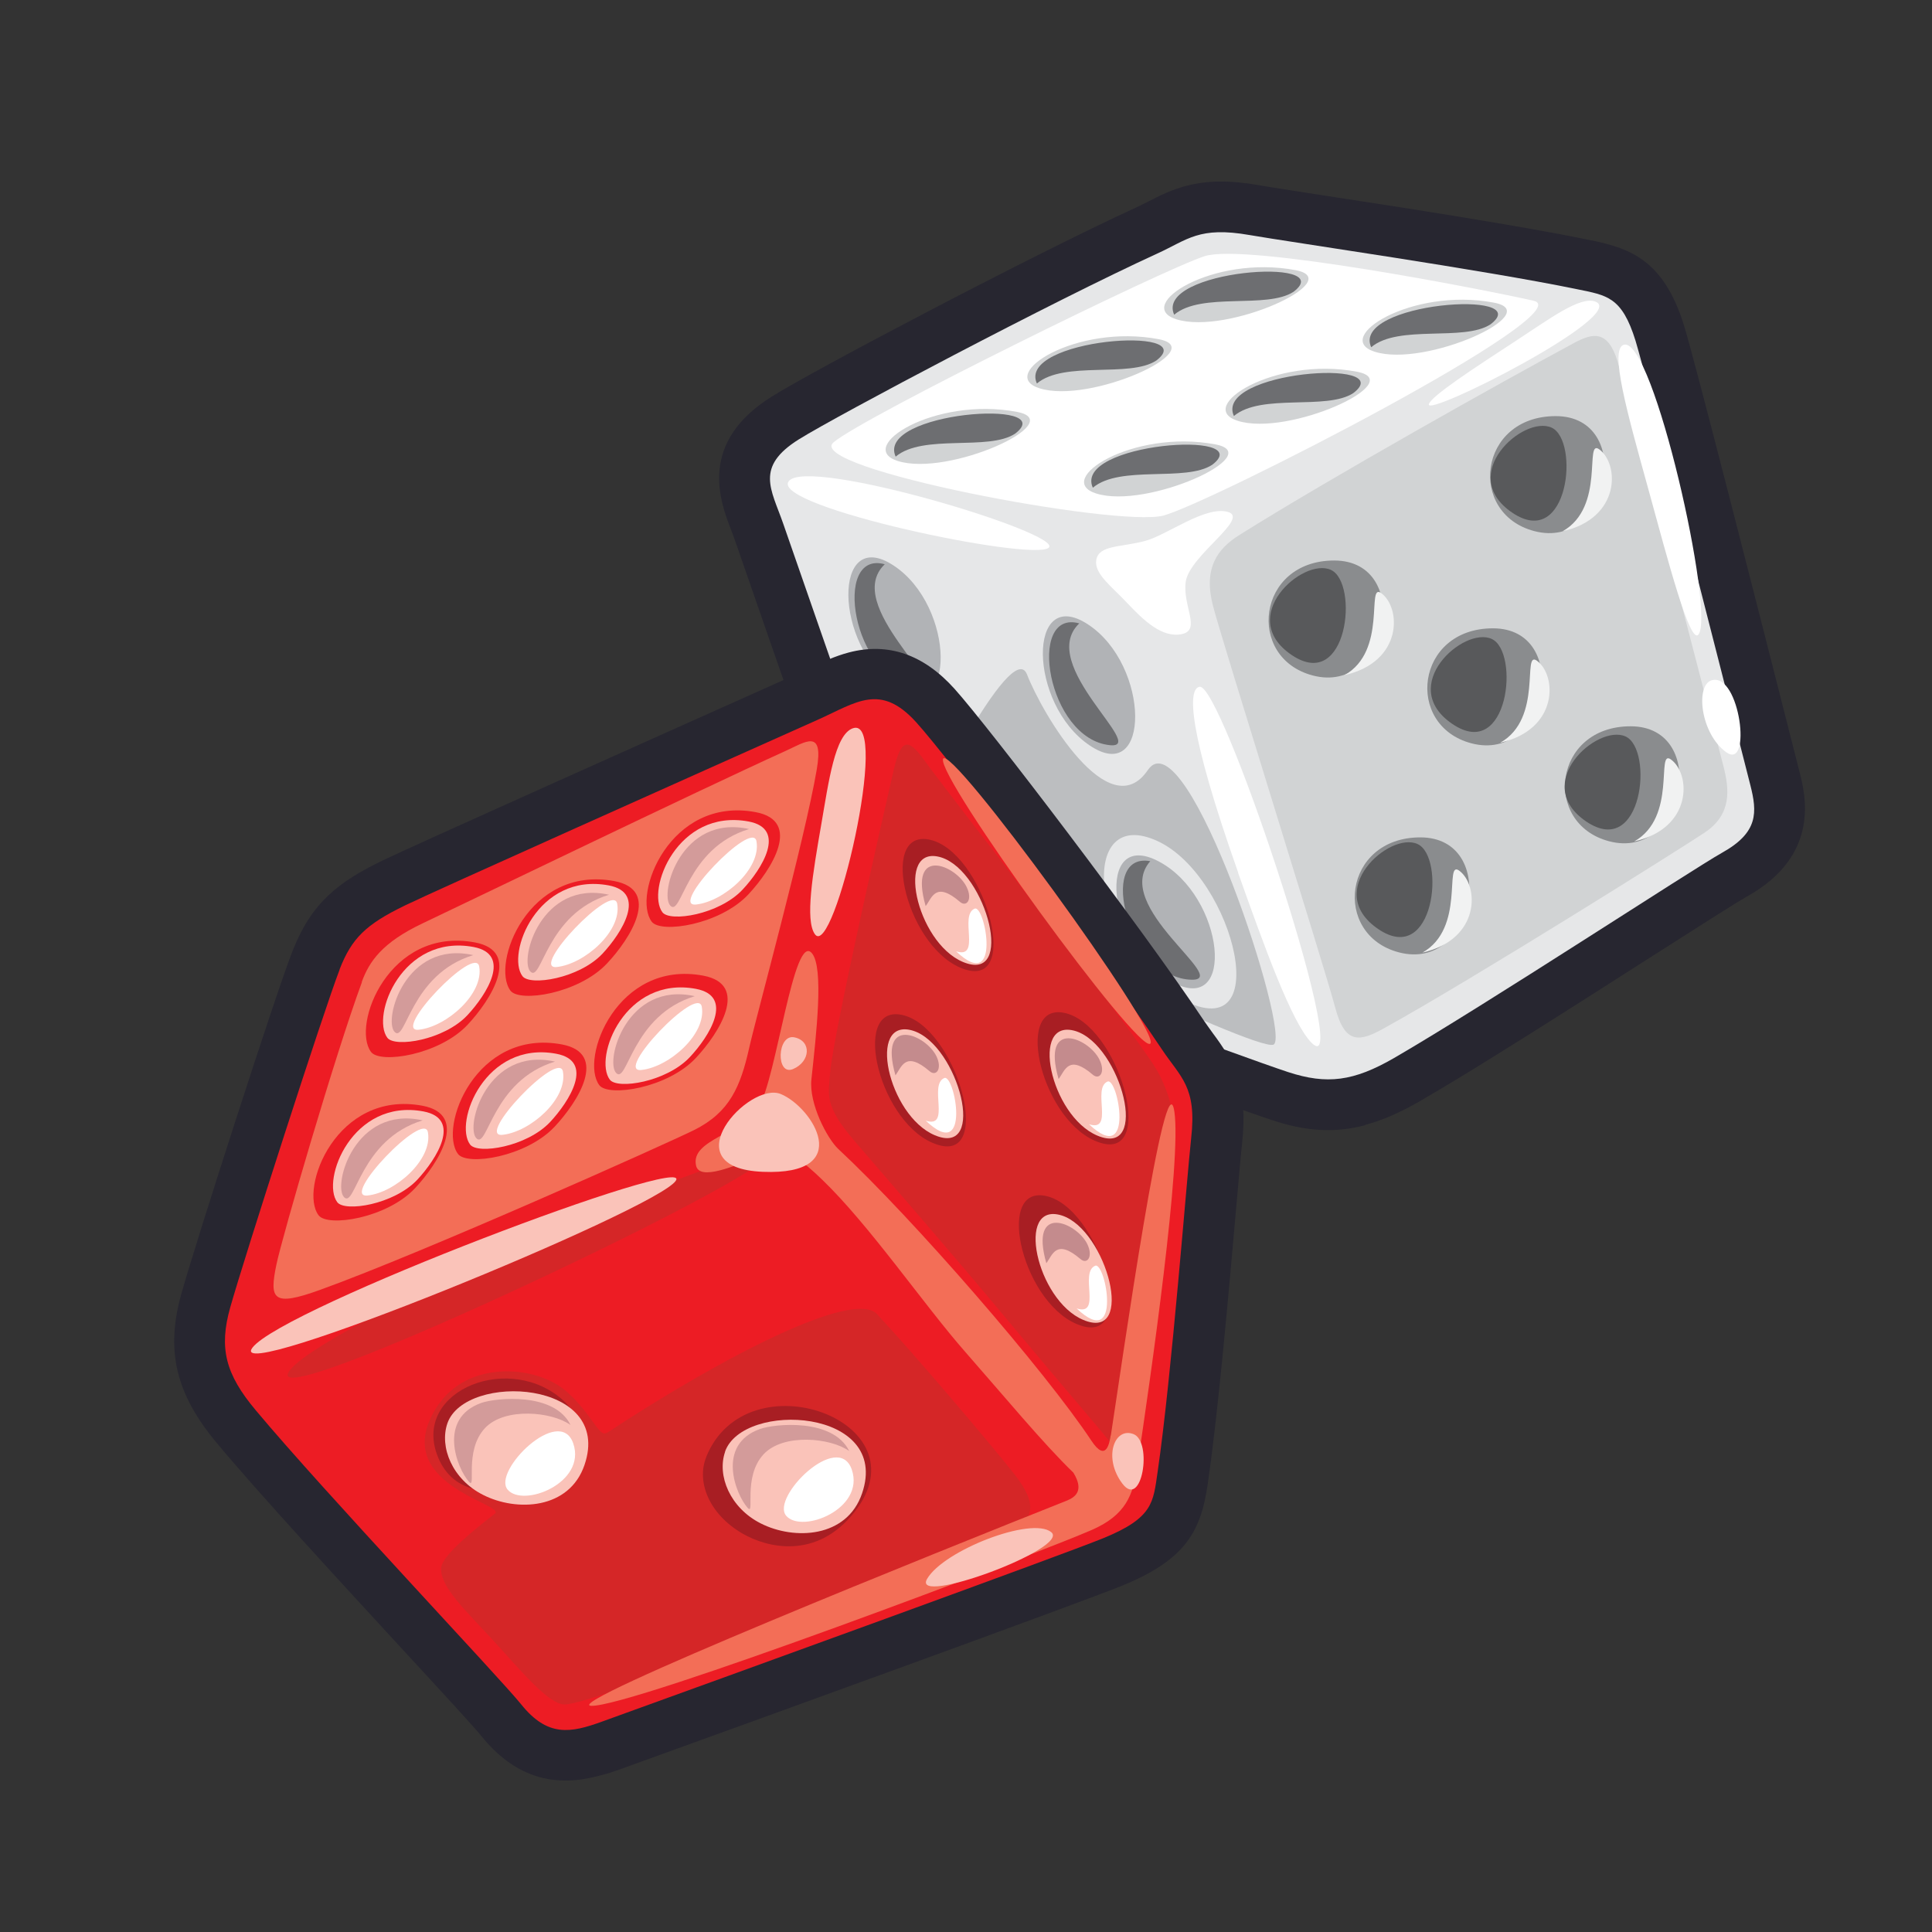 <svg width="68" height="68" viewBox="0 0 68 68" fill="none" xmlns="http://www.w3.org/2000/svg">
<rect x="0" y="0" width="68" height="68" fill="#333333" stroke="none"/>
<g clip-path="url(#clip0_1993_229066)">
<g clip-path="url(#clip1_1993_229066)">
<path d="M48.056 39.602C46.992 39.881 45.978 39.828 44.765 39.422C43.021 38.849 34.722 35.774 33.308 35.163C31.831 34.526 31.08 33.711 30.435 32.051C30.073 31.122 27.414 23.481 25.863 19.004C25.816 18.87 25.769 18.741 25.717 18.613C25.343 17.632 24.565 15.584 27.165 13.957C28.66 13.019 36.385 8.956 39.974 7.309C40.145 7.233 40.291 7.152 40.434 7.084C40.798 6.896 41.218 6.682 41.743 6.544C42.489 6.348 43.277 6.338 44.3 6.517C44.689 6.587 45.538 6.714 46.62 6.884C49.355 7.302 53.488 7.942 55.872 8.433L56.008 8.459C57.373 8.739 58.563 9.157 59.273 11.461C59.631 12.613 61.682 20.646 63.339 27.175C63.544 27.98 64.084 30.109 61.481 31.558C61.125 31.756 59.628 32.713 58.04 33.725C55.321 35.463 51.936 37.627 49.961 38.765C49.258 39.17 48.654 39.433 48.058 39.589L48.056 39.602Z" fill="#272630"/>
<path d="M34.035 33.531C35.366 34.108 43.665 37.183 45.335 37.733C46.707 38.182 47.645 38.059 49.066 37.239C52.278 35.377 59.594 30.581 60.612 30.013C61.895 29.297 61.851 28.59 61.604 27.624C60.586 23.627 57.951 13.25 57.566 11.995C57.083 10.435 56.553 10.396 55.508 10.179C52.21 9.498 45.349 8.512 43.989 8.274C42.195 7.959 41.807 8.435 40.726 8.927C37.08 10.595 29.502 14.602 28.121 15.461C26.566 16.433 27.142 17.215 27.562 18.418C28.9 22.269 31.75 30.473 32.111 31.403C32.586 32.622 32.997 33.085 34.035 33.531V33.531Z" fill="#E6E7E8"/>
<path d="M32.346 29.047C32.346 29.047 35.612 22.355 36.149 23.742C36.686 25.129 39.039 29.107 40.398 27.106C41.757 25.106 45.497 36.536 44.817 36.77C44.137 37.004 33.138 31.619 33.138 31.619L32.346 29.047V29.047Z" fill="#BCBEC0"/>
<path d="M40.745 29.605C43.459 30.862 44.989 37.118 41.45 35.095C38.326 33.313 37.939 28.304 40.745 29.605Z" fill="#E6E7E8"/>
<path d="M38.293 21.977C40.486 23.414 40.509 27.691 38.355 26.238C36.18 24.777 36.151 20.57 38.293 21.977Z" fill="#B1B3B6"/>
<path d="M37.987 21.941C36.122 21.424 36.856 26.011 39.069 26.228C40.432 26.361 36.465 23.39 37.987 21.941Z" fill="#6D6E71"/>
<path d="M31.448 19.902C33.641 21.339 33.663 25.615 31.509 24.162C29.335 22.701 29.306 18.494 31.448 19.902Z" fill="#B1B3B6"/>
<path d="M31.141 19.86C29.275 19.343 30.009 23.93 32.222 24.147C33.585 24.28 29.618 21.308 31.141 19.86Z" fill="#6D6E71"/>
<path d="M40.791 30.323C43.109 31.555 43.527 35.808 41.248 34.559C38.948 33.303 38.529 29.118 40.791 30.323Z" fill="#B1B3B6"/>
<path d="M40.485 30.311C38.578 29.964 39.734 34.465 41.957 34.483C43.324 34.493 39.103 31.894 40.485 30.311Z" fill="#6D6E71"/>
<path d="M33.971 28.038C36.31 29.228 36.805 33.473 34.506 32.266C32.186 31.052 31.684 26.877 33.971 28.038V28.038Z" fill="#B1B3B6"/>
<path d="M33.66 28.027C31.743 27.714 32.987 32.198 35.21 32.173C36.578 32.158 32.308 29.634 33.66 28.027V28.027Z" fill="#6D6E71"/>
<path d="M55.421 12.061C52.877 13.428 46.845 16.808 43.62 18.831C42.846 19.317 42.346 20 42.695 21.332C43.044 22.664 46.645 34.131 46.995 35.463C47.344 36.795 47.881 36.654 48.717 36.189C51.862 34.45 59.239 29.815 60 29.303C60.967 28.656 60.865 27.775 60.66 26.97C59.738 23.408 57.219 13.663 56.939 12.736C56.592 11.6 56.061 11.721 55.421 12.061V12.061Z" fill="#D1D3D4"/>
<path d="M29.341 15.565C28.246 16.478 39.327 18.571 40.945 18.147C42.563 17.722 55.738 10.984 53.978 10.586C52.224 10.188 43.853 8.555 42.404 9.015C40.95 9.476 30.435 14.652 29.341 15.565Z" fill="white"/>
<path d="M27.756 16.943C27.126 17.838 36.35 19.775 36.912 19.278C37.475 18.787 28.385 16.042 27.756 16.943V16.943Z" fill="white"/>
<path d="M40.319 19.035C39.437 19.272 38.682 19.176 38.586 19.704C38.498 20.193 39.136 20.646 39.678 21.228C40.234 21.818 40.907 22.476 41.612 22.315C42.276 22.16 41.615 21.314 41.734 20.473C41.869 19.549 44.008 18.239 43.215 18.017C42.416 17.797 41.086 18.827 40.313 19.036L40.319 19.035Z" fill="white"/>
<path d="M53.353 11.996C54.519 11.236 55.623 10.406 56.154 10.617C57.361 11.073 50.12 14.74 50.293 14.222C50.384 13.934 51.893 12.949 53.353 11.996V11.996Z" fill="white"/>
<path d="M43.581 30.714C41.81 25.706 41.791 24.22 42.229 24.172C42.608 24.134 43.868 27.313 44.913 30.493C46.067 34 46.97 37.512 46.165 36.705C45.47 36.01 44.514 33.352 43.573 30.709L43.581 30.714Z" fill="white"/>
<path d="M58.011 17.198C57.279 14.549 56.632 12.271 57.157 12.133C58.192 11.861 60.377 21.602 59.778 22.336C59.483 22.695 58.712 19.756 58.011 17.198V17.198Z" fill="white"/>
<path d="M60.255 23.941C61.243 23.682 61.671 27.128 60.76 26.477C59.848 25.827 59.66 24.097 60.255 23.941Z" fill="white"/>
<path d="M38.579 17.368C40.372 17.941 44.629 15.99 42.777 15.641C39.866 15.092 37.069 16.887 38.579 17.368Z" fill="#D1D3D4"/>
<path d="M43.56 14.81C45.353 15.383 49.604 13.433 47.758 13.083C44.852 12.532 42.05 14.329 43.56 14.81Z" fill="#D1D3D4"/>
<path d="M48.383 12.379C50.176 12.952 54.433 11.001 52.581 10.652C49.67 10.103 46.873 11.898 48.383 12.379Z" fill="#D1D3D4"/>
<path d="M31.595 16.224C33.389 16.797 37.645 14.846 35.794 14.497C32.882 13.948 30.085 15.743 31.595 16.224Z" fill="#D1D3D4"/>
<path d="M36.582 13.665C38.376 14.237 42.627 12.288 40.781 11.938C37.875 11.387 35.072 13.184 36.582 13.665V13.665Z" fill="#D1D3D4"/>
<path d="M41.399 11.236C43.192 11.808 47.449 9.857 45.597 9.508C42.686 8.959 39.889 10.754 41.399 11.236Z" fill="#D1D3D4"/>
<path d="M31.524 16.072C32.491 15.259 34.792 15.883 35.729 15.263C37.349 14.022 30.813 14.491 31.524 16.072Z" fill="#6D6E71"/>
<path d="M36.495 13.498C37.462 12.685 39.762 13.309 40.699 12.689C42.319 11.448 35.784 11.917 36.495 13.498V13.498Z" fill="#6D6E71"/>
<path d="M41.327 11.077C42.294 10.265 44.594 10.888 45.531 10.268C47.151 9.027 40.616 9.496 41.327 11.077V11.077Z" fill="#6D6E71"/>
<path d="M38.464 17.166C39.431 16.354 41.732 16.977 42.669 16.357C44.289 15.116 37.753 15.585 38.464 17.166Z" fill="#6D6E71"/>
<path d="M43.429 14.642C44.396 13.83 46.697 14.454 47.634 13.834C49.254 12.593 42.718 13.062 43.429 14.642Z" fill="#6D6E71"/>
<path d="M48.261 12.221C49.228 11.409 51.529 12.033 52.465 11.413C54.086 10.172 47.55 10.641 48.261 12.221Z" fill="#6D6E71"/>
<path d="M52.549 22.115C55.342 22.119 54.482 26.872 51.788 26.162C49.432 25.54 49.818 22.114 52.549 22.115V22.115Z" fill="#8A8C8E"/>
<path d="M46.962 19.728C49.755 19.732 48.896 24.485 46.202 23.774C43.846 23.153 44.232 19.726 46.962 19.728Z" fill="#8A8C8E"/>
<path d="M54.759 14.646C57.552 14.649 56.692 19.403 53.998 18.692C51.642 18.071 52.028 14.644 54.759 14.646Z" fill="#8A8C8E"/>
<path d="M49.994 29.473C52.787 29.477 51.928 34.23 49.233 33.519C46.878 32.898 47.264 29.471 49.994 29.473V29.473Z" fill="#8A8C8E"/>
<path d="M57.394 25.563C60.187 25.566 59.328 30.32 56.633 29.609C54.278 28.988 54.663 25.561 57.394 25.563Z" fill="#8A8C8E"/>
<path d="M46.845 20.059C47.837 20.517 47.438 24.389 45.463 23.054C43.488 21.719 45.854 19.601 46.845 20.059Z" fill="#58595B"/>
<path d="M54.613 15.052C55.604 15.51 55.211 19.38 53.23 18.047C51.255 16.712 53.616 14.596 54.613 15.052Z" fill="#58595B"/>
<path d="M52.505 22.489C53.496 22.947 53.097 26.819 51.123 25.484C49.148 24.149 51.514 22.031 52.505 22.489V22.489Z" fill="#58595B"/>
<path d="M49.895 29.708C50.886 30.166 50.487 34.037 48.513 32.702C46.538 31.367 48.904 29.25 49.895 29.708Z" fill="#58595B"/>
<path d="M57.217 25.922C58.208 26.38 57.815 30.25 55.834 28.917C53.859 27.582 56.22 25.466 57.217 25.922Z" fill="#58595B"/>
<path d="M48.616 20.877C49.32 21.392 49.386 23.295 47.323 23.762C48.847 22.909 48.075 20.485 48.616 20.877V20.877Z" fill="#F1F2F2"/>
<path d="M56.289 15.815C56.992 16.33 57.059 18.233 54.995 18.701C56.519 17.847 55.747 15.423 56.289 15.815Z" fill="#F1F2F2"/>
<path d="M54.096 23.256C54.799 23.771 54.866 25.674 52.802 26.141C54.326 25.288 53.555 22.864 54.096 23.256Z" fill="#F1F2F2"/>
<path d="M58.812 26.731C59.516 27.245 59.582 29.148 57.518 29.616C59.042 28.762 58.271 26.339 58.812 26.731Z" fill="#F1F2F2"/>
<path d="M51.358 30.643C52.061 31.158 52.122 33.062 50.064 33.529C51.588 32.675 50.816 30.251 51.358 30.643Z" fill="#F1F2F2"/>
<path d="M21.031 62.514C19.39 62.945 18.056 62.478 16.942 61.102C16.685 60.783 15.449 59.438 14.138 58.021C11.901 55.589 9.112 52.566 7.626 50.784C6.185 49.058 5.823 47.539 6.381 45.546C6.89 43.719 9.702 34.987 10.287 33.496C10.954 31.775 11.915 31.038 13.461 30.289C14.502 29.783 23.066 25.953 28.074 23.713C28.229 23.642 28.383 23.571 28.526 23.503C28.948 23.3 29.388 23.093 29.879 22.964C31.255 22.603 32.503 23.03 33.593 24.241C34.804 25.586 40.174 32.632 42.39 35.947C42.491 36.098 42.594 36.231 42.684 36.361C43.407 37.33 43.942 38.239 43.715 40.268C43.671 40.666 43.596 41.533 43.498 42.644C43.252 45.427 42.884 49.628 42.53 52.071L42.511 52.21C42.274 53.874 41.748 54.883 39.529 55.796C38.091 56.389 26.656 60.529 21.803 62.281C21.538 62.375 21.282 62.46 21.04 62.524L21.031 62.514Z" fill="#272630"/>
<path d="M11.954 34.126C11.404 35.54 8.597 44.265 8.104 46.014C7.701 47.445 7.929 48.361 9.007 49.643C11.429 52.541 17.598 59.058 18.342 59.986C19.277 61.152 20.089 60.994 21.183 60.597C25.702 58.963 37.418 54.718 38.835 54.138C40.592 53.419 40.587 52.881 40.744 51.809C41.239 48.421 41.771 41.453 41.925 40.063C42.132 38.235 41.549 37.922 40.884 36.918C38.645 33.561 33.368 26.656 32.248 25.422C30.986 24.029 30.143 24.723 28.794 25.328C24.477 27.258 15.271 31.372 14.236 31.877C12.878 32.54 12.38 33.02 11.952 34.12L11.954 34.126Z" fill="#ED1C24"/>
<path d="M10.139 48.333C9.515 49.767 28.2 40.865 26.975 40.598C25.75 40.33 10.764 46.899 10.139 48.333V48.333Z" fill="#D52627"/>
<path d="M21.351 50.429C21.081 50.604 20.837 49.766 19.946 48.982C18.869 48.031 16.459 47.865 15.392 49.495C13.597 52.236 17.853 52.942 17.416 53.278C16.126 54.272 15.548 54.872 15.527 55.19C15.481 55.84 16.396 56.692 17.347 57.725C18.297 58.758 19.283 59.972 19.863 59.992C21.026 60.024 33.973 54.677 35.31 54.075C36.647 53.473 36.403 52.757 35.623 51.784C34.841 50.805 32.295 47.785 30.867 46.252C30.043 45.37 25.419 47.761 21.364 50.432L21.351 50.429Z" fill="#D52627"/>
<path d="M15.38 51.192C16.478 54.223 21.738 51.107 19.871 49.333C17.998 47.56 14.553 48.912 15.38 51.192Z" fill="#A81E23"/>
<path d="M24.856 51.289C24.511 52.14 24.941 53.285 26.136 53.978C26.989 54.472 28.743 54.92 30.085 53.206C32.578 50.018 26.283 47.731 24.855 51.283L24.856 51.289Z" fill="#A81E23"/>
<path d="M29.218 37.751C29.165 38.514 28.986 38.892 30.071 40.154C31.325 41.616 33.249 43.817 35.122 46.056C36.508 47.717 37.825 49.274 38.691 50.292C39.324 51.034 39.65 51.734 39.947 49.877C40.385 47.118 41.369 41.804 41.242 39.199C41.216 38.605 40.839 37.875 40.715 37.662C39.837 36.175 33.187 27.685 32.567 26.805C31.948 25.93 31.71 26.011 31.457 27.096C31.205 28.181 29.306 36.483 29.22 37.757L29.218 37.751Z" fill="#D52627"/>
<path d="M32.687 29.547C34.604 29.909 36 34.758 33.974 34.123C31.948 33.489 30.895 29.213 32.687 29.547Z" fill="#A81E23"/>
<path d="M37.437 35.645C39.354 36.007 40.75 40.856 38.724 40.221C36.698 39.587 35.645 35.311 37.437 35.645Z" fill="#A81E23"/>
<path d="M36.779 42.087C38.697 42.45 40.092 47.298 38.066 46.664C36.035 46.031 34.987 41.754 36.779 42.087Z" fill="#A81E23"/>
<path d="M31.717 35.715C33.634 36.078 35.03 40.927 33.004 40.292C30.973 39.66 29.924 35.382 31.717 35.715Z" fill="#A81E23"/>
<path d="M12.737 34.571C11.781 37.166 9.928 43.548 9.729 44.508C9.476 45.734 9.59 46.005 11.26 45.401C14.945 44.072 23.445 40.26 24.43 39.774C25.681 39.151 26.063 38.254 26.373 36.866C26.611 35.797 28.324 29.562 28.745 27.096C29.002 25.623 28.352 26.113 27.639 26.435C24.614 27.805 16.007 31.965 14.863 32.504C13.452 33.175 12.996 33.84 12.734 34.559L12.737 34.571Z" fill="#F36E57"/>
<path d="M13.06 37.026C13.382 37.451 15.46 37.133 16.459 36.067C17.279 35.19 18.363 33.482 16.719 33.171C13.691 32.603 12.358 36.094 13.06 37.026Z" fill="#ED1C24"/>
<path d="M17.967 34.868C18.288 35.293 20.367 34.975 21.366 33.909C22.192 33.03 23.27 31.323 21.625 31.012C18.598 30.445 17.265 33.935 17.967 34.868V34.868Z" fill="#ED1C24"/>
<path d="M22.939 32.441C23.261 32.866 25.339 32.548 26.338 31.482C27.158 30.604 28.242 28.896 26.598 28.585C23.57 28.018 22.237 31.509 22.939 32.441Z" fill="#ED1C24"/>
<path d="M11.214 42.775C11.535 43.2 13.62 42.88 14.613 41.816C15.433 40.938 16.517 39.23 14.872 38.919C11.845 38.351 10.512 41.842 11.214 42.775Z" fill="#ED1C24"/>
<path d="M16.121 40.617C16.442 41.041 18.521 40.723 19.52 39.657C20.345 38.778 21.424 37.072 19.779 36.761C16.752 36.193 15.419 39.684 16.121 40.617Z" fill="#ED1C24"/>
<path d="M21.094 38.195C21.416 38.62 23.5 38.3 24.493 37.236C25.313 36.358 26.397 34.651 24.753 34.34C21.725 33.772 20.393 37.263 21.094 38.195Z" fill="#ED1C24"/>
<path d="M28.905 29.023C29.168 27.506 29.384 25.855 30.017 25.633C31.364 25.163 29.341 33.817 28.681 32.88C28.329 32.383 28.605 30.752 28.905 29.023V29.023Z" fill="#FAC3B9"/>
<path d="M8.884 47.435C7.837 48.833 23.063 42.593 23.782 41.564C24.5 40.535 9.932 46.038 8.884 47.435V47.435Z" fill="#FAC3B9"/>
<path d="M11.871 42.314C12.137 42.668 13.864 42.399 14.69 41.52C15.369 40.789 16.265 39.376 14.906 39.119C12.398 38.648 11.291 41.54 11.871 42.314V42.314Z" fill="#FAC3B9"/>
<path d="M16.546 40.284C16.812 40.638 18.539 40.369 19.364 39.49C20.044 38.759 20.939 37.346 19.581 37.089C17.073 36.618 15.966 39.51 16.546 40.284V40.284Z" fill="#FAC3B9"/>
<path d="M21.463 38C21.729 38.354 23.456 38.085 24.281 37.206C24.962 36.481 25.856 35.063 24.498 34.805C21.99 34.334 20.883 37.226 21.463 38V38Z" fill="#FAC3B9"/>
<path d="M13.633 36.526C13.899 36.88 15.626 36.611 16.451 35.732C17.131 35.002 18.026 33.589 16.668 33.331C14.154 32.862 13.053 35.752 13.633 36.526V36.526Z" fill="#FAC3B9"/>
<path d="M18.389 34.358C18.655 34.712 20.382 34.443 21.208 33.564C21.887 32.834 22.783 31.421 21.424 31.163C18.91 30.694 17.809 33.584 18.389 34.358V34.358Z" fill="#FAC3B9"/>
<path d="M23.315 32.109C23.581 32.463 25.308 32.194 26.133 31.315C26.814 30.59 27.709 29.171 26.35 28.914C23.836 28.445 22.735 31.335 23.315 32.109V32.109Z" fill="#FAC3B9"/>
<path d="M12.108 42.135C12.508 42.552 12.658 40.108 14.877 39.433C12.489 38.9 11.707 41.713 12.108 42.135V42.135Z" fill="#D39B9A"/>
<path d="M16.765 40.061C17.165 40.477 17.315 38.033 19.536 37.365C17.148 36.831 16.366 39.644 16.765 40.061Z" fill="#D39B9A"/>
<path d="M21.686 37.764C22.085 38.181 22.235 35.736 24.454 35.062C22.066 34.529 21.284 37.342 21.686 37.764Z" fill="#D39B9A"/>
<path d="M13.888 36.319C14.287 36.735 14.437 34.291 16.657 33.617C14.268 33.084 13.486 35.896 13.888 36.319Z" fill="#D39B9A"/>
<path d="M18.667 34.194C19.067 34.61 19.216 32.166 21.436 31.492C19.048 30.959 18.268 33.777 18.667 34.194Z" fill="#D39B9A"/>
<path d="M23.594 31.877C23.994 32.293 24.143 29.849 26.365 29.18C23.976 28.647 23.195 31.46 23.594 31.877Z" fill="#D39B9A"/>
<path d="M21.723 31.809C21.895 32.77 20.575 33.932 19.595 34.036C18.616 34.139 21.585 31.023 21.723 31.809Z" fill="white"/>
<path d="M26.625 29.609C26.797 30.57 25.477 31.732 24.498 31.836C23.518 31.939 26.487 28.823 26.625 29.609V29.609Z" fill="white"/>
<path d="M16.866 34.016C17.038 34.977 15.718 36.139 14.738 36.243C13.759 36.346 16.728 33.23 16.866 34.016Z" fill="white"/>
<path d="M19.813 37.715C19.985 38.676 18.665 39.839 17.686 39.942C16.706 40.046 19.675 36.929 19.813 37.715Z" fill="white"/>
<path d="M24.7 35.433C24.872 36.395 23.552 37.557 22.572 37.66C21.593 37.764 24.562 34.648 24.7 35.433Z" fill="white"/>
<path d="M15.061 39.851C15.233 40.812 13.913 41.975 12.934 42.078C11.954 42.182 14.923 39.066 15.061 39.851Z" fill="white"/>
<path d="M15.747 50.096C15.46 50.932 15.919 52.069 17.001 52.614C18.184 53.217 20.039 53.13 20.573 51.56C21.596 48.561 16.374 48.293 15.747 50.096V50.096Z" fill="#FAC3B9"/>
<path d="M25.522 51.096C25.229 51.934 25.694 53.07 26.77 53.616C27.954 54.219 29.809 54.132 30.342 52.562C31.365 49.563 26.143 49.295 25.517 51.098L25.522 51.096Z" fill="#FAC3B9"/>
<path d="M31.997 36.243C33.611 36.532 34.764 40.524 33.061 40.014C31.358 39.503 30.488 35.976 31.997 36.243Z" fill="#FAC3B9"/>
<path d="M37.224 42.744C38.837 43.032 39.99 47.025 38.287 46.514C36.584 46.004 35.72 42.476 37.224 42.744Z" fill="#FAC3B9"/>
<path d="M32.986 30.143C34.599 30.431 35.752 34.424 34.049 33.914C32.346 33.403 31.482 29.875 32.986 30.143Z" fill="#FAC3B9"/>
<path d="M37.721 36.257C39.335 36.546 40.487 40.538 38.785 40.028C37.076 39.519 36.212 35.99 37.721 36.257Z" fill="#FAC3B9"/>
<path d="M39.092 50.525C39.053 50.755 38.942 51.508 38.41 50.703C36.802 48.272 32.151 42.903 29.503 40.438C29.118 40.078 28.467 38.844 28.559 37.992C28.731 36.388 29 34.072 28.581 33.556C27.94 32.761 27.324 37.972 26.71 38.95C26.095 39.927 24.302 40.109 24.498 41.02C24.612 41.573 25.837 41.062 26.812 40.634C27.284 40.431 27.578 40.212 28.917 41.5C30.6 43.113 32.519 45.929 33.979 47.589C35.327 49.125 36.738 50.829 37.779 51.832C38.17 52.472 37.846 52.698 37.533 52.823C33.136 54.572 19.651 59.986 20.808 60.039C22.189 60.1 36.648 54.632 38.443 53.842C39.627 53.317 39.878 52.625 40.023 51.648C40.52 48.34 41.592 40.862 41.334 39.126C41.029 37.071 39.483 48.035 39.098 50.523L39.092 50.525Z" fill="#F36E57"/>
<path d="M32.632 55.569C32.042 56.57 37.698 54.491 37 53.926C36.304 53.366 33.216 54.569 32.632 55.569V55.569Z" fill="#FAC3B9"/>
<path d="M39.901 50.478C40.571 50.75 40.195 53.131 39.505 52.22C38.815 51.309 39.224 50.207 39.901 50.478Z" fill="#FAC3B9"/>
<path d="M27.483 38.507C28.606 38.973 30.12 41.38 26.848 41.244C23.576 41.109 26.36 38.041 27.483 38.507Z" fill="#FAC3B9"/>
<path d="M27.96 36.511C28.574 36.638 28.525 37.369 27.913 37.627C27.302 37.886 27.346 36.383 27.96 36.511Z" fill="#FAC3B9"/>
<path d="M16.942 49.377C15.389 49.932 16.09 51.687 16.502 52.149C16.783 52.468 16.313 51.076 17.07 50.264C17.765 49.523 19.425 49.683 20.081 50.155C19.508 48.986 17.452 49.2 16.942 49.377Z" fill="#D39B9A"/>
<path d="M17.866 52.429C18.413 53.077 20.651 52.19 20.177 50.805C19.697 49.422 17.32 51.781 17.866 52.429Z" fill="white"/>
<path d="M26.751 50.295C25.198 50.85 25.899 52.605 26.311 53.067C26.592 53.386 26.122 51.994 26.879 51.182C27.574 50.441 29.234 50.601 29.89 51.073C29.317 49.904 27.259 50.113 26.751 50.295Z" fill="#D39B9A"/>
<path d="M27.67 53.349C28.222 53.995 30.454 53.109 29.98 51.724C29.5 50.341 27.123 52.701 27.67 53.349Z" fill="white"/>
<path d="M31.517 37.848C31.737 37.557 31.86 36.967 32.72 37.704C32.951 37.901 33.174 37.622 32.959 37.175C32.584 36.408 30.907 35.713 31.517 37.848Z" fill="#C48B8D"/>
<path d="M32.584 39.445C33.48 39.726 32.675 38.188 33.234 37.944C33.605 37.779 34.203 40.978 32.584 39.445Z" fill="white"/>
<path d="M36.828 44.461C37.048 44.17 37.171 43.58 38.032 44.317C38.263 44.514 38.486 44.235 38.27 43.789C37.896 43.022 36.219 42.327 36.828 44.461Z" fill="#C48B8D"/>
<path d="M37.894 46.053C38.789 46.334 37.984 44.796 38.544 44.551C38.914 44.386 39.513 47.586 37.894 46.053Z" fill="white"/>
<path d="M37.263 37.973C37.483 37.682 37.606 37.091 38.467 37.829C38.696 38.02 38.921 37.746 38.698 37.296C38.324 36.529 36.646 35.834 37.256 37.968L37.263 37.973Z" fill="#C48B8D"/>
<path d="M38.33 39.57C39.227 39.856 38.426 38.311 38.98 38.068C39.351 37.903 39.948 41.097 38.33 39.57Z" fill="white"/>
<path d="M32.584 31.887C32.804 31.596 32.928 31.005 33.788 31.743C34.019 31.94 34.242 31.66 34.02 31.215C33.646 30.448 31.969 29.753 32.579 31.888L32.584 31.887Z" fill="#C48B8D"/>
<path d="M33.652 33.484C34.547 33.764 33.748 32.225 34.302 31.982C34.672 31.817 35.271 35.016 33.652 33.484Z" fill="white"/>
<path d="M33.192 26.715C32.988 27.375 40.041 37.072 40.484 36.735C40.933 36.397 33.389 26.055 33.192 26.715V26.715Z" fill="#F36E57"/>
</g>
</g>
<defs>
<clipPath id="clip0_1993_229066">
<rect width="68" height="68" rx="4" fill="white"/>
</clipPath>
<clipPath id="clip1_1993_229066">
<rect width="60.651" height="48.883" fill="white" transform="translate(-1.7 17.94) rotate(-14.698)"/>
</clipPath>
</defs>
</svg>
